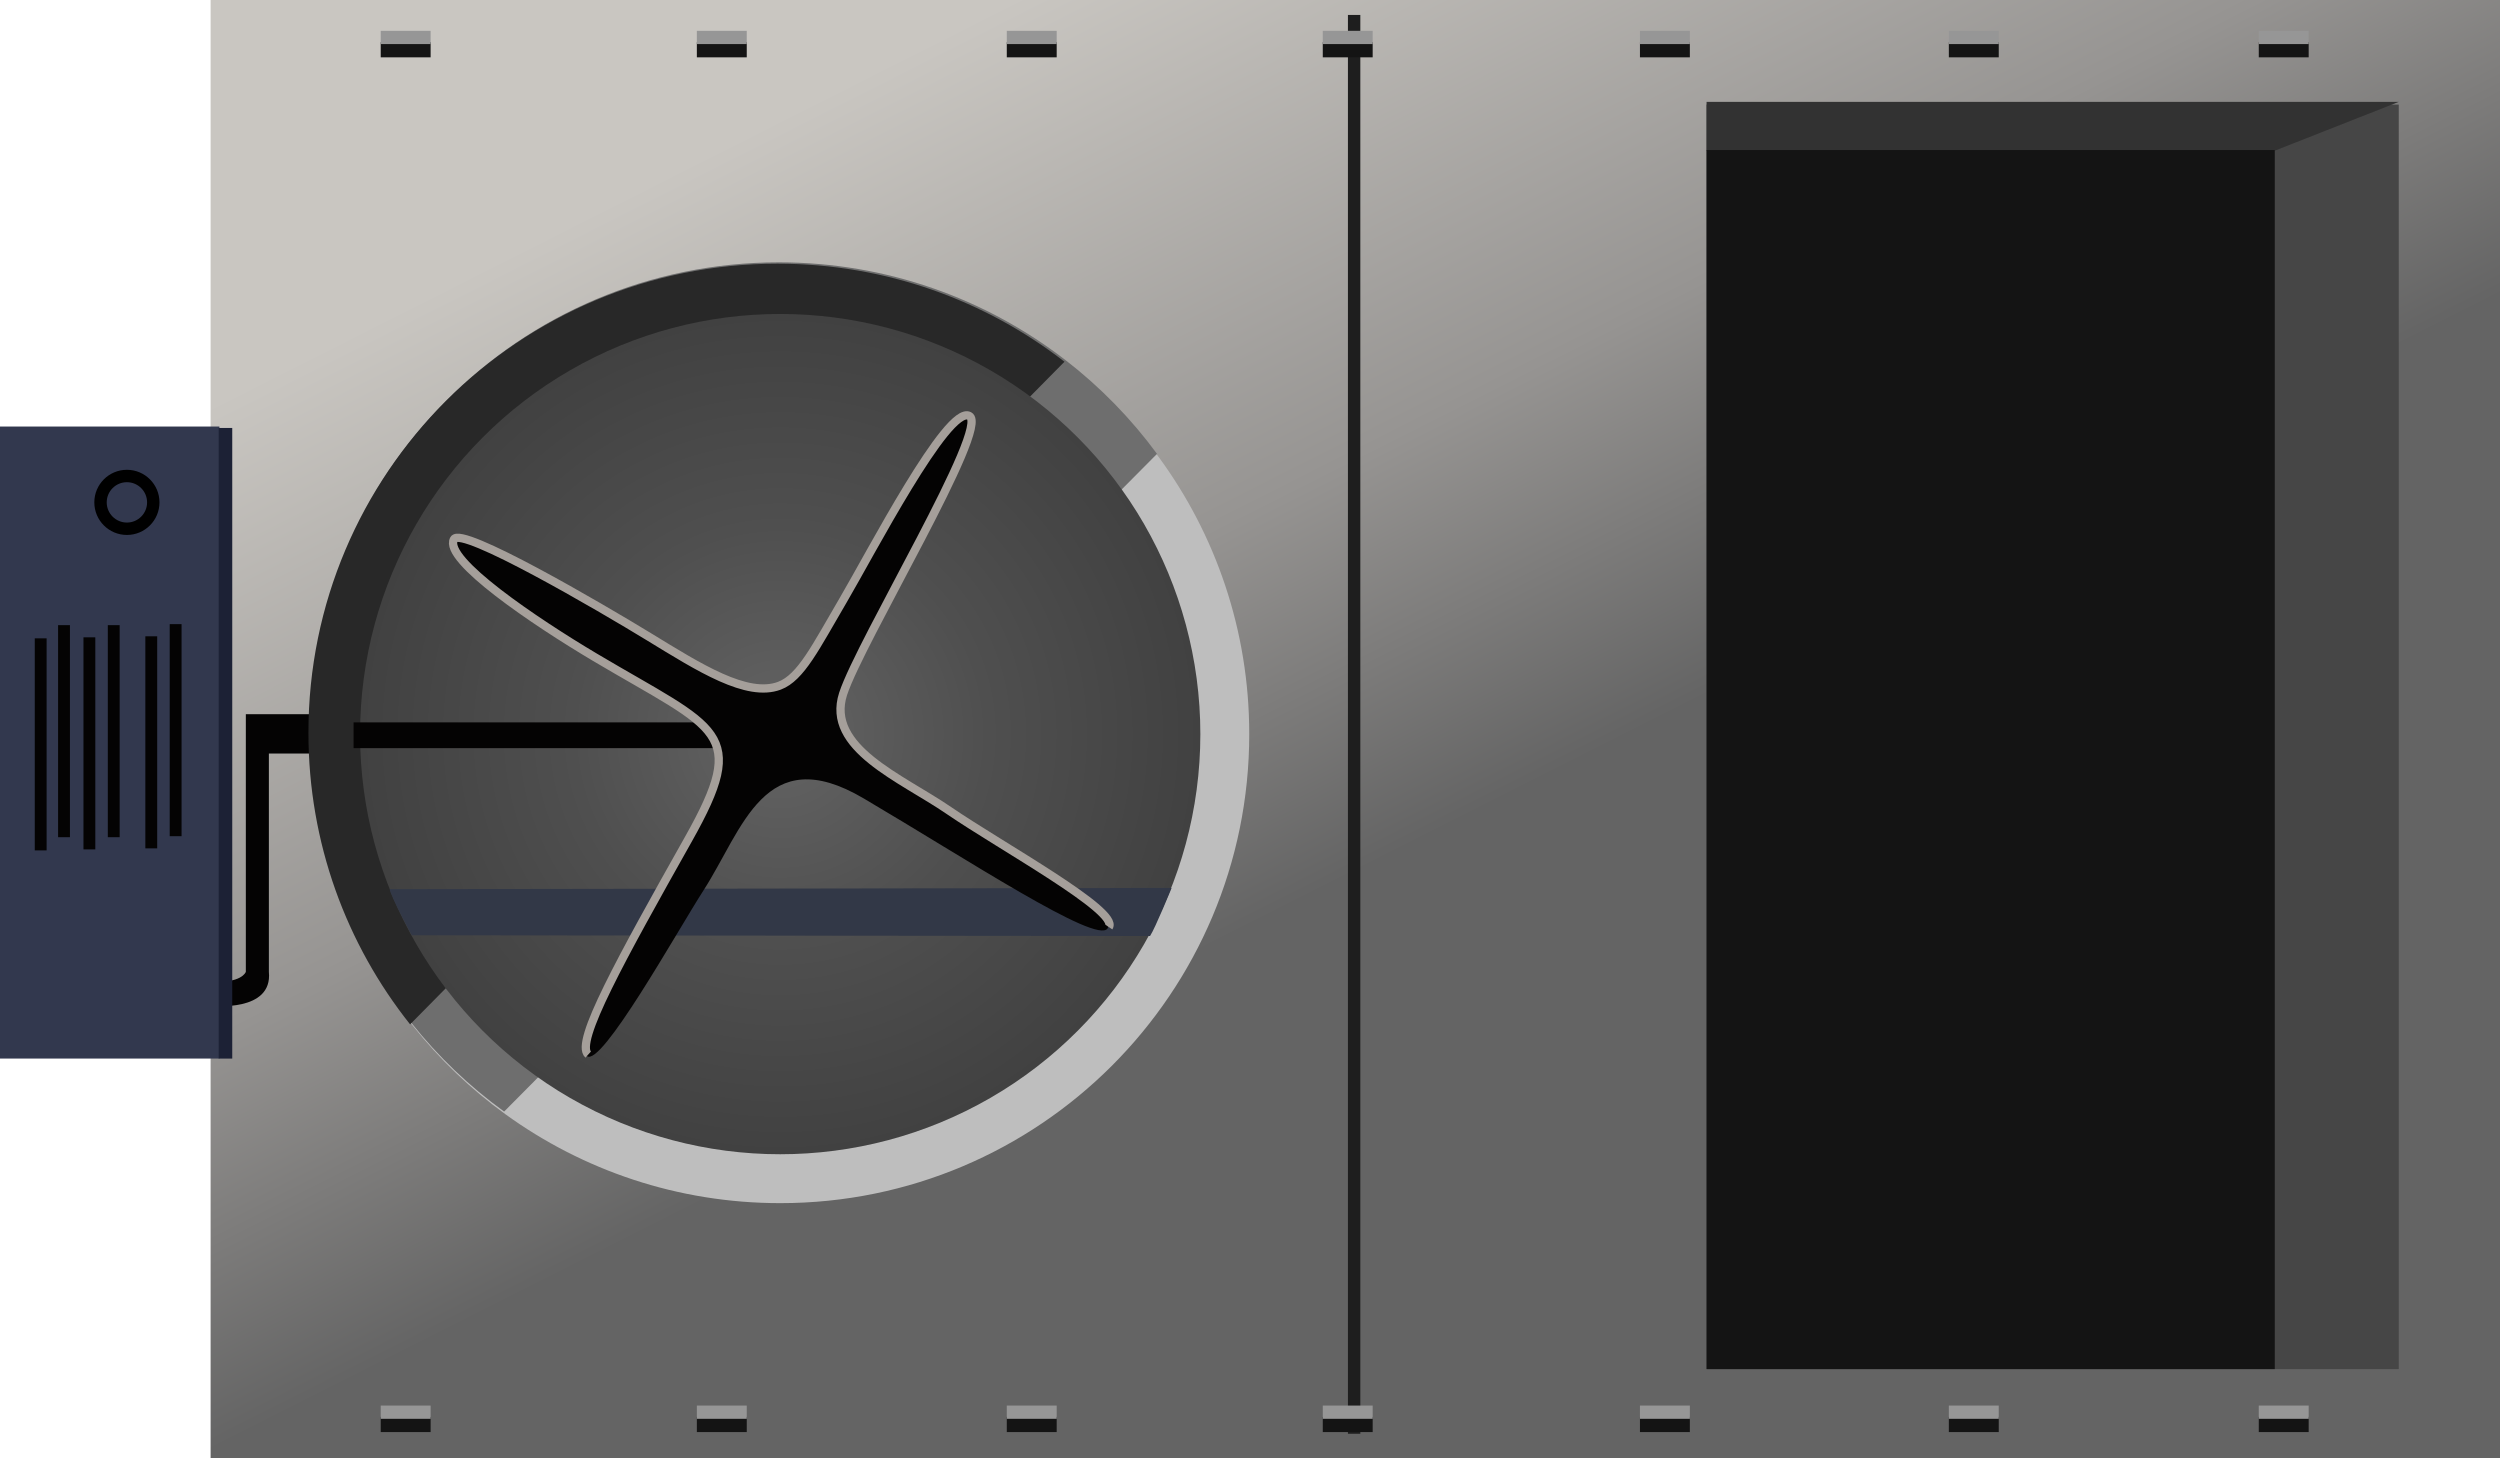 <?xml version="1.0" encoding="utf-8"?>
<!-- Generator: Adobe Illustrator 15.0.0, SVG Export Plug-In . SVG Version: 6.00 Build 0)  -->
<!DOCTYPE svg PUBLIC "-//W3C//DTD SVG 1.1 Tiny//EN" "http://www.w3.org/Graphics/SVG/1.1/DTD/svg11-tiny.dtd">
<svg version="1.1" baseProfile="tiny" id="_x31_2" xmlns="http://www.w3.org/2000/svg" xmlns:xlink="http://www.w3.org/1999/xlink"
	 x="0px" y="0px" width="151.241px" height="88.202px" viewBox="0 0 151.241 88.202" xml:space="preserve">
<g>
	<linearGradient id="SVGID_1_" gradientUnits="userSpaceOnUse" x1="60.009" y1="0.565" x2="85.511" y2="51.07">
		<stop  offset="0" style="stop-color:#C9C6C1"/>
		<stop  offset="0.601" style="stop-color:#969492"/>
		<stop  offset="1" style="stop-color:#646464"/>
	</linearGradient>
	<rect x="12.741" fill="url(#SVGID_1_)" width="138.5" height="88.202"/>
	<path fill="#040303" d="M16.266,58.795V45.587h4.102l-0.492-2.379h-5.004v15.587c0,0-0.246,0.738-2.215,0.574l0.164,1.477
		C12.82,60.846,16.512,61.256,16.266,58.795z"/>
	<polygon fill="#48459D" points="17.408,27.536 17.408,27.536 17.575,27.536 17.575,27.536 17.575,27.536 17.575,27.536 
		17.408,27.536 17.408,27.536 	"/>
	<path fill="#BEBEBE" d="M64.563,21.967c2.09,1.619,3.948,3.524,5.516,5.656c3.455,4.701,5.496,10.506,5.496,16.788
		c0,15.671-12.704,28.375-28.374,28.375c-6.207,0-11.948-1.993-16.619-5.374c-2.104-1.522-3.991-3.327-5.605-5.357
		c-3.851-4.844-6.151-10.975-6.151-17.644c0-15.671,12.704-28.375,28.376-28.375C53.741,16.036,59.765,18.249,64.563,21.967z"/>
	<path fill="#6E6E6E" d="M30.498,67.246c-2.104-1.522-3.991-3.327-5.605-5.357c-3.851-4.844-6.151-10.975-6.151-17.644
		c0-15.671,12.704-28.375,28.376-28.375c6.54,0,12.563,2.213,17.362,5.931c2.09,1.619,3.948,3.524,5.516,5.656L30.498,67.246z"/>
	<path fill="#282828" d="M24.81,61.971c-3.851-4.844-6.151-10.975-6.151-17.644c0-15.671,12.704-28.375,28.376-28.375
		c6.54,0,12.563,2.213,17.362,5.931L24.81,61.971z"/>
	<radialGradient id="SVGID_2_" cx="47.2" cy="44.411" r="64.836" gradientUnits="userSpaceOnUse">
		<stop  offset="0" style="stop-color:#646464"/>
		<stop  offset="0.194" style="stop-color:#4F4F4F"/>
		<stop  offset="0.421" style="stop-color:#3F3F3F"/>
		<stop  offset="0.673" style="stop-color:#353535"/>
		<stop  offset="1" style="stop-color:#323232"/>
	</radialGradient>
	<circle fill="url(#SVGID_2_)" cx="47.2" cy="44.411" r="25.417"/>
	<rect x="21.39" y="43.701" fill="#040303" width="24.036" height="1.559"/>
	<path fill="#323847" d="M23.575,53.791l47.305-0.076c0,0-0.985,2.418-1.306,2.911l-44.665-0.045
		C24.909,56.581,23.634,54.241,23.575,53.791z"/>
	<path fill="#040303" d="M47.066,41.567c-1.958,0.734-4.836-1.096-7.875-2.953c-2.953-1.805-11.377-6.726-11.813-5.907
		c-0.656,1.23,4.903,4.983,8.532,7.137c7.465,4.43,9.352,4.43,5.66,10.993c-4.091,7.272-6.891,12.306-6.07,13.044
		c0.85,0.764,5.477-7.56,7.055-10.009c2.379-3.691,3.691-9.106,9.681-5.579c6.316,3.72,14.11,8.86,14.767,7.875
		c0.646-0.97-6.524-4.891-9.681-7.055c-2.871-1.969-7.465-3.773-6.398-7.055c1.032-3.176,8.929-16.167,7.629-16.817
		c-1.313-0.656-5.988,8.368-7.629,11.157S48.38,41.075,47.066,41.567z"/>
	<path fill="none" stroke="#A59F9A" stroke-width="0.5" d="M67.084,56.087c0.646-0.97-6.524-4.891-9.681-7.055
		c-2.871-1.969-7.465-3.773-6.398-7.055c1.032-3.176,8.929-16.167,7.629-16.817c-1.313-0.656-5.988,8.368-7.629,11.157
		s-2.543,4.676-3.856,5.168c-1.958,0.734-4.836-1.096-7.875-2.953c-2.953-1.805-11.377-6.726-11.813-5.907
		c-0.656,1.23,4.903,4.983,8.532,7.137c7.465,4.43,9.352,4.43,5.66,10.993c-4.091,7.272-6.891,12.306-6.07,13.044"/>
	<rect x="81.545" y="0.904" fill="#1E1E1E" width="0.75" height="85.833"/>
	<rect x="103.241" y="6.327" fill="#464646" width="41.875" height="76.5"/>
	<polygon fill="#323232" points="137.616,9.116 103.241,9.116 103.241,6.163 145.116,6.163 	"/>
	<rect x="103.241" y="9.077" fill="#141414" width="34.375" height="73.75"/>
	<g>
		<rect x="23.032" y="85.719" fill="#141414" width="3.019" height="0.917"/>
		<rect x="23.032" y="85.032" fill="#969696" width="3.019" height="0.801"/>
	</g>
	<g>
		<rect x="42.157" y="85.719" fill="#141414" width="3.019" height="0.917"/>
		<rect x="42.157" y="85.032" fill="#969696" width="3.019" height="0.801"/>
	</g>
	<g>
		<rect x="60.907" y="85.719" fill="#141414" width="3.019" height="0.917"/>
		<rect x="60.907" y="85.032" fill="#969696" width="3.019" height="0.801"/>
	</g>
	<g>
		<rect x="80.023" y="85.719" fill="#141414" width="3.019" height="0.917"/>
		<rect x="80.023" y="85.032" fill="#969696" width="3.019" height="0.801"/>
	</g>
	<g>
		<rect x="99.211" y="85.719" fill="#141414" width="3.019" height="0.917"/>
		<rect x="99.211" y="85.032" fill="#969696" width="3.019" height="0.801"/>
	</g>
	<g>
		<rect x="117.898" y="85.719" fill="#141414" width="3.019" height="0.917"/>
		<rect x="117.898" y="85.032" fill="#969696" width="3.019" height="0.801"/>
	</g>
	<g>
		<rect x="136.648" y="85.719" fill="#141414" width="3.019" height="0.917"/>
		<rect x="136.648" y="85.032" fill="#969696" width="3.019" height="0.801"/>
	</g>
	<g>
		<rect x="23.032" y="2.552" fill="#141414" width="3.019" height="0.917"/>
		<rect x="23.032" y="1.865" fill="#969696" width="3.019" height="0.801"/>
	</g>
	<g>
		<rect x="42.157" y="2.552" fill="#141414" width="3.019" height="0.917"/>
		<rect x="42.157" y="1.865" fill="#969696" width="3.019" height="0.801"/>
	</g>
	<g>
		<rect x="60.907" y="2.552" fill="#141414" width="3.019" height="0.917"/>
		<rect x="60.907" y="1.865" fill="#969696" width="3.019" height="0.801"/>
	</g>
	<g>
		<rect x="80.023" y="2.552" fill="#141414" width="3.019" height="0.917"/>
		<rect x="80.023" y="1.865" fill="#969696" width="3.019" height="0.801"/>
	</g>
	<g>
		<rect x="99.211" y="2.552" fill="#141414" width="3.019" height="0.917"/>
		<rect x="99.211" y="1.865" fill="#969696" width="3.019" height="0.801"/>
	</g>
	<g>
		<rect x="117.898" y="2.552" fill="#141414" width="3.019" height="0.917"/>
		<rect x="117.898" y="1.865" fill="#969696" width="3.019" height="0.801"/>
	</g>
	<g>
		<rect x="136.648" y="2.552" fill="#141414" width="3.019" height="0.917"/>
		<rect x="136.648" y="1.865" fill="#969696" width="3.019" height="0.801"/>
	</g>
	<rect y="25.804" fill="#32384E" width="13.274" height="38.235"/>
	<g>
		<rect x="2.103" y="38.617" fill="#040303" width="0.717" height="12.829"/>
		<rect x="3.514" y="37.819" fill="#040303" width="0.717" height="12.829"/>
		<rect x="5.049" y="38.556" fill="#040303" width="0.717" height="12.829"/>
		<rect x="6.522" y="37.819" fill="#040303" width="0.717" height="12.829"/>
		<rect x="8.793" y="38.494" fill="#040303" width="0.717" height="12.829"/>
		<rect x="10.267" y="37.758" fill="#040303" width="0.717" height="12.829"/>
		<circle fill="none" stroke="#000000" stroke-width="0.75" cx="7.677" cy="30.392" r="1.596"/>
	</g>
	<rect x="13.229" y="25.89" fill="#1C2135" width="0.821" height="38.151"/>
</g>
</svg>
